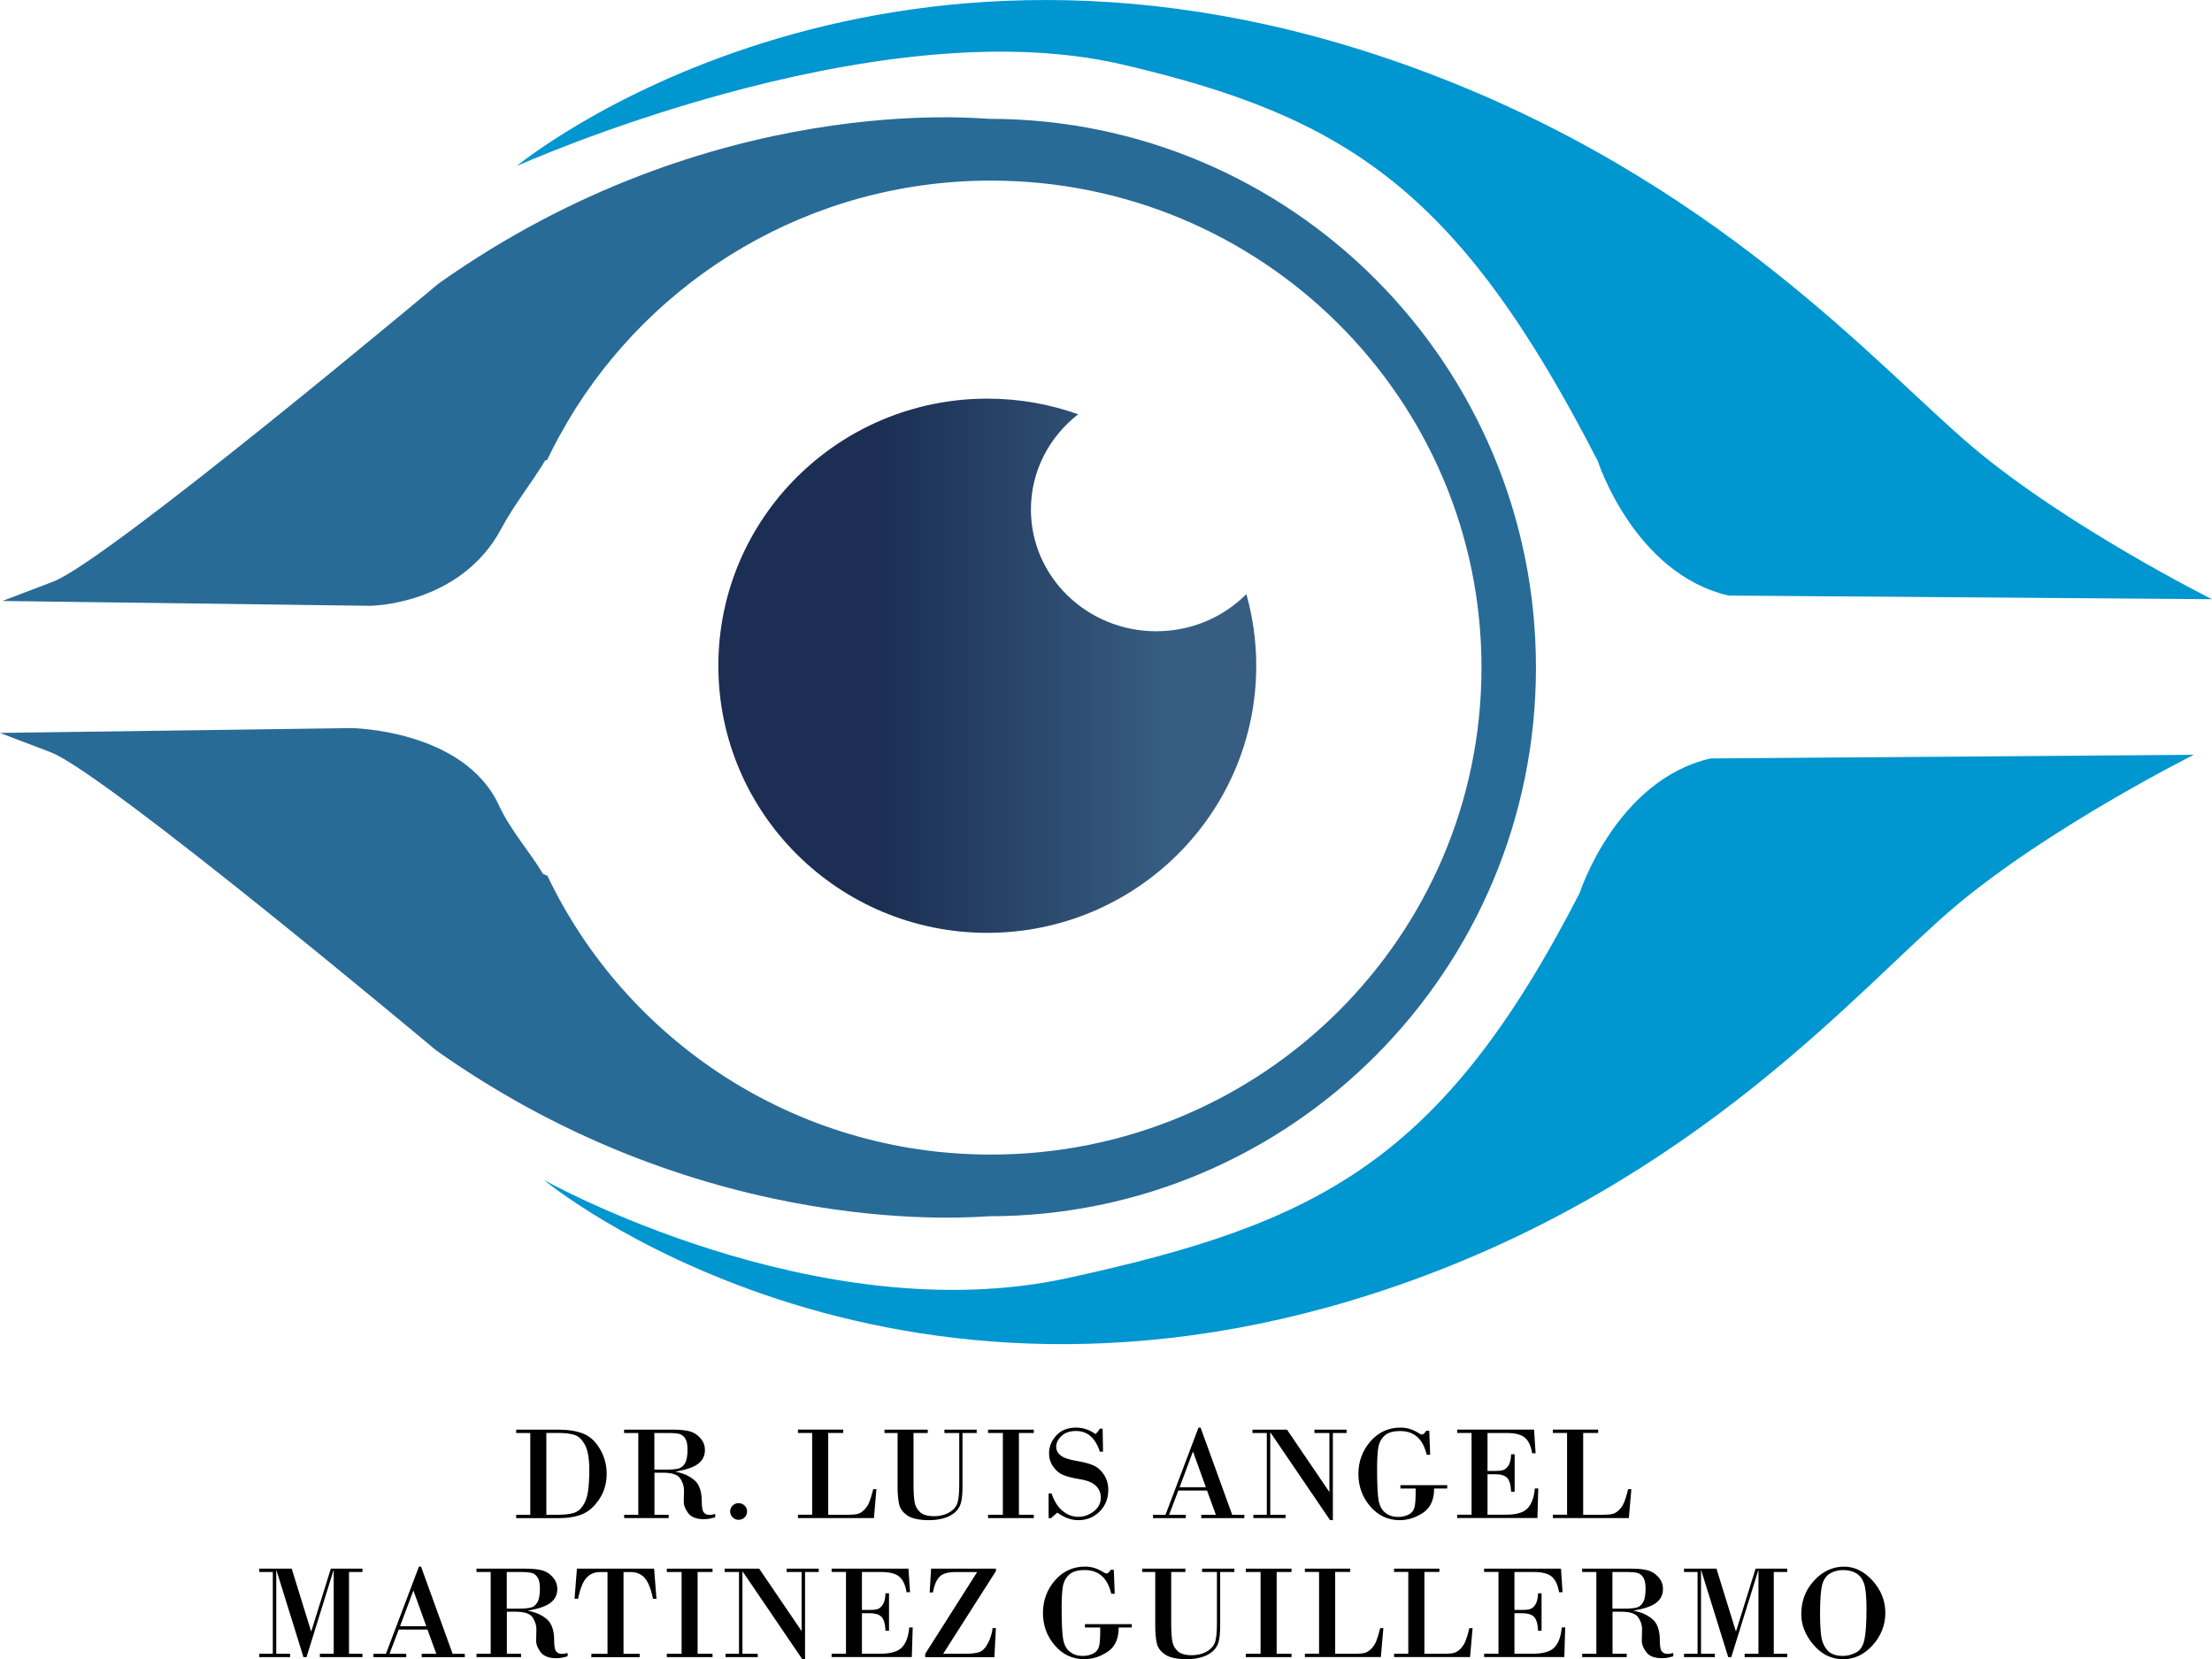 <?xml version="1.0" encoding="UTF-8"?><svg id="Layer_2" xmlns="http://www.w3.org/2000/svg" xmlns:xlink="http://www.w3.org/1999/xlink" viewBox="0 0 429.65 322.28"><defs><style>.cls-1{fill:#0096d0;}.cls-2{fill:#286b97;}.cls-3{fill:url(#linear-gradient);}</style><linearGradient id="linear-gradient" x1="139.53" y1="129.32" x2="244" y2="129.32" gradientTransform="matrix(1, 0, 0, 1, 0, 0)" gradientUnits="userSpaceOnUse"><stop offset=".3" stop-color="#1c2e53"/><stop offset=".84" stop-color="#375e82"/></linearGradient></defs><g id="_"><g><path class="cls-2" d="M192.12,23.08c-1.72,0-53.76-5.65-106.94,32,0,0-64,53.65-74.82,57.88L.47,116.73l71.29,.94s17.65,0,25.65-15.06c2.44-4.59,6.04-9.06,8.51-13.21,.12-.02,.23-.05,.35-.06,.68-1.43,1.41-2.83,2.15-4.22,.72-1.26,1.34-2.36,1.83-3.24,16.55-27.99,47.16-46.8,82.22-46.8,52.63,0,95.29,42.35,95.29,94.59s-42.66,94.59-95.29,94.59c-38.05,0-70.88-22.15-86.15-54.17l-.83-.33c-2.48-4.16-6.37-8.53-8.55-13.28-6.82-14.82-28.71-15.06-28.71-15.06l-68.24,.94,9.88,3.76c10.82,4.24,74.82,57.88,74.82,57.88,53.18,37.65,105.7,32.24,107.41,32.24,58.67,0,106.24-47.72,106.24-106.59S250.79,23.08,192.12,23.08Z"/><path class="cls-3" d="M224.59,122.61c-13.45,0-24.35-10.59-24.35-23.65,0-7.49,3.59-14.15,9.18-18.49-5.51-1.97-11.45-3.04-17.65-3.04-28.85,0-52.24,23.23-52.24,51.88s23.39,51.88,52.24,51.88,52.24-23.23,52.24-51.88c0-4.82-.68-9.48-1.92-13.91-4.43,4.44-10.63,7.21-17.5,7.21Z"/><path class="cls-1" d="M105.65,229.2s52.94,29.65,101.65,19.06c48.71-10.59,72.71-22.59,99.53-74.82,0,0,7.06-21.88,25.41-26.12l93.88-.71s-28.24,14.12-46.59,29.65-49.56,53.1-108,73.41c-99.53,34.59-165.88-20.47-165.88-20.47Z"/><path class="cls-1" d="M100.35,32.26S169.33,1.23,217.88,12.5c44.12,10.24,65.65,24.82,92.47,77.06,0,0,7.06,21.88,25.41,26.12l93.88,.71s-28.24-14.12-46.59-29.65-49.92-52.1-108-73.41C169.88-25.27,100.35,32.26,100.35,32.26Z"/><g><path d="M103,294.22v-15.88h-2.74v-.65h8.29c1.83,0,3.4,.25,4.71,.76,1.31,.51,2.4,1.5,3.27,2.99,.87,1.48,1.31,3.09,1.31,4.83,0,1.84-.48,3.48-1.44,4.92-.96,1.44-2.07,2.42-3.32,2.93-1.25,.51-2.78,.76-4.58,.76h-8.24v-.65h2.74Zm3.12-15.88v15.88h2.28c1.2,0,2.17-.11,2.93-.32,.76-.21,1.38-.68,1.87-1.4,.49-.72,.83-1.63,1-2.73,.17-1.1,.26-2.54,.26-4.32,0-2.14-.28-3.73-.83-4.78-.55-1.05-1.23-1.7-2.04-1.96-.8-.25-1.85-.38-3.14-.38h-2.33Z"/><path d="M123.98,294.22v-15.88h-2.76v-.65h9.63c1.26,0,2.29,.11,3.1,.32,.81,.21,1.5,.66,2.09,1.33,.58,.67,.88,1.44,.88,2.31,0,1.09-.43,1.97-1.28,2.64-.86,.68-2.31,1.18-4.35,1.53v.06c1.47,.28,2.67,.83,3.61,1.64,.94,.81,1.41,2.19,1.41,4.13,0,1.11,.13,1.82,.4,2.13,.27,.31,.64,.47,1.11,.47,.31,0,.67-.06,1.1-.18v.63c-.76,.26-1.49,.38-2.2,.38-1.44,0-2.46-.39-3.05-1.18-.59-.79-.88-1.55-.86-2.31l.05-2.18c0-.76-.25-1.51-.74-2.25-.49-.74-1.61-1.11-3.36-1.11h-1.64v8.17h2.76v.65h-8.65v-.65h2.76Zm3.12-15.88v7.11h2.36c1.01,0,1.79-.07,2.32-.2,.53-.13,.96-.48,1.28-1.04s.48-1.45,.48-2.67c0-1-.16-1.73-.48-2.19-.32-.46-.71-.75-1.17-.85s-1.06-.16-1.8-.16h-2.97Z"/><path d="M141.82,293.57c0-.44,.16-.81,.48-1.13s.7-.47,1.15-.47,.86,.16,1.18,.47c.32,.31,.48,.69,.48,1.13s-.16,.83-.48,1.15-.72,.48-1.18,.48-.83-.16-1.15-.48-.48-.7-.48-1.15Z"/><path d="M160.87,278.34v15.88h3.94c.76,0,1.36-.06,1.79-.17,.44-.11,.87-.38,1.29-.81,.42-.43,.75-.94,.98-1.53,.23-.59,.48-1.41,.74-2.46h.62l-.48,5.61h-14.76v-.65h2.76v-15.88h-2.76v-.65h8.8v.65h-2.92Z"/><path d="M186.31,278.34h-2.87v-.65h6.27v.65h-2.76v10.4c0,1.5-.12,2.61-.35,3.33-.23,.72-.65,1.32-1.26,1.81-.61,.49-1.34,.84-2.19,1.06-.85,.22-1.73,.33-2.64,.33-1.92,0-3.33-.29-4.22-.88s-1.44-1.32-1.64-2.18-.31-2.02-.31-3.47v-10.4h-2.54v-.65h8.4v.65h-2.76v10.1c0,1.39,.07,2.49,.2,3.28,.13,.79,.48,1.46,1.06,1.99,.58,.53,1.49,.79,2.74,.79,1.01,0,1.92-.2,2.72-.61s1.36-.95,1.68-1.63c.32-.68,.48-1.96,.48-3.82v-10.1Z"/><path d="M194.79,294.22v-15.88h-2.87v-.65h8.88v.65h-2.89v15.88h2.89v.65h-8.88v-.65h2.87Z"/><path d="M214.17,277.5l.08,4.46h-.62c-.87-2.67-2.42-4.01-4.62-4.01-1.22,0-2.17,.33-2.85,.99s-1.01,1.35-1.01,2.06c0,.66,.28,1.22,.84,1.68,.56,.46,1.59,.82,3.08,1.07,1.49,.25,2.63,.56,3.41,.92,.78,.36,1.44,.97,1.98,1.81,.54,.85,.81,1.82,.81,2.91,0,1.68-.56,3.08-1.68,4.2-1.12,1.12-2.51,1.68-4.17,1.68-1.35,0-2.7-.49-4.05-1.47l-1.23,1.08h-.46v-4.81h.56c.51,1.51,1.24,2.65,2.16,3.41,.93,.76,1.94,1.14,3.04,1.14s2.09-.35,3.01-1.06c.91-.71,1.37-1.6,1.37-2.67,0-.91-.32-1.67-.95-2.29-.63-.62-1.66-1.05-3.08-1.28-1.42-.23-2.51-.51-3.27-.82-.76-.31-1.41-.85-1.95-1.63-.54-.77-.81-1.63-.81-2.57,0-1.3,.47-2.46,1.41-3.48,.94-1.02,2.22-1.53,3.84-1.53,1.35,0,2.62,.42,3.79,1.26,.32-.3,.6-.65,.84-1.05h.54Z"/><path d="M234.45,289.52h-5.58l-1.79,4.71h3.25v.65h-6.37v-.65h2.42l6.41-16.93h.41l6.14,16.93h2.36v.65h-8.37v-.65h2.84l-1.72-4.71Zm-5.33-.65h5.1l-2.48-6.88h-.05l-2.57,6.88Z"/><path d="M258.89,278.34v16.93h-.54l-11.57-17.01h-.05v15.96h2.97v.65h-6.25v-.65h2.61v-15.88h-2.79v-.65h6.71l8.19,12.05h.05v-11.4h-2.91v-.65h6.24v.65h-2.66Z"/><path d="M274.98,289.12h-2.97v-.65h9.09v.65h-2.54c0,2.2-.72,3.77-2.16,4.72-1.44,.95-2.95,1.43-4.52,1.43-2.3,0-4.21-.9-5.74-2.69-1.53-1.79-2.29-3.89-2.29-6.29s.78-4.54,2.34-6.33c1.56-1.78,3.51-2.67,5.84-2.67,1.21,0,2.36,.34,3.46,1.03,.33,.21,.56,.31,.69,.31,.28,0,.56-.24,.84-.73h.59l.18,4.67h-.67c-.73-3.08-2.44-4.61-5.15-4.61-1.41,0-2.43,.31-3.08,.93-.65,.62-1.04,1.4-1.19,2.35-.14,.94-.22,2.29-.22,4.04,0,3.15,.11,5.24,.32,6.27s.65,1.8,1.32,2.31c.66,.52,1.48,.78,2.44,.78,.77,0,1.45-.15,2.05-.46,.6-.31,.97-.77,1.13-1.38,.15-.61,.23-1.52,.23-2.74v-.92Z"/><path d="M288.93,278.34v7.37h1.59c.56,0,1.03-.05,1.42-.16,.39-.11,.74-.4,1.05-.87s.49-1.21,.53-2.21h.68v7.28h-.68c-.07-1.38-.34-2.3-.82-2.74-.48-.44-1.2-.66-2.18-.66h-1.59v7.86h3.58c2.03,0,3.43-.42,4.21-1.25s1.25-2.12,1.4-3.85h.67l-.17,5.75h-15.58v-.65h2.79v-15.88h-2.79v-.65h14.93l.3,4.59h-.67c-.23-1.39-.69-2.4-1.4-3.01-.71-.62-1.89-.92-3.54-.92h-3.73Z"/><path d="M307.51,278.34v15.88h3.94c.76,0,1.36-.06,1.79-.17s.87-.38,1.29-.81c.42-.43,.75-.94,.98-1.53s.48-1.41,.74-2.46h.62l-.49,5.61h-14.76v-.65h2.76v-15.88h-2.76v-.65h8.8v.65h-2.92Z"/><path d="M50.36,304.69h6.3l3.76,12.15h.05l3.79-12.15h6.14v.65h-2.61v15.88h2.61v.65h-8.27v-.65h2.69v-16.18h-.05l-5.23,16.83h-.6l-5.23-16.83h-.05v16.18h2.69v.65h-5.99v-.65h2.63v-15.88h-2.63v-.65Z"/><path d="M83.03,316.52h-5.58l-1.79,4.71h3.25v.65h-6.37v-.65h2.42l6.41-16.93h.41l6.14,16.93h2.36v.65h-8.37v-.65h2.84l-1.72-4.71Zm-5.33-.65h5.1l-2.48-6.88h-.05l-2.57,6.88Z"/><path d="M95.31,321.22v-15.88h-2.76v-.65h9.63c1.26,0,2.29,.11,3.1,.32,.81,.21,1.5,.66,2.09,1.33,.58,.67,.88,1.44,.88,2.31,0,1.09-.43,1.97-1.28,2.64-.86,.68-2.31,1.18-4.35,1.53v.06c1.47,.28,2.67,.83,3.61,1.64,.94,.81,1.41,2.19,1.41,4.13,0,1.11,.13,1.82,.4,2.13,.27,.31,.64,.47,1.11,.47,.31,0,.67-.06,1.1-.18v.63c-.76,.26-1.49,.38-2.2,.38-1.44,0-2.46-.39-3.05-1.18-.59-.79-.88-1.55-.86-2.31l.05-2.18c0-.76-.25-1.51-.74-2.25-.49-.74-1.61-1.11-3.36-1.11h-1.64v8.17h2.76v.65h-8.65v-.65h2.76Zm3.12-15.88v7.11h2.36c1.01,0,1.79-.07,2.32-.2,.53-.13,.96-.48,1.28-1.04s.48-1.45,.48-2.67c0-1-.16-1.73-.48-2.19-.32-.46-.71-.75-1.17-.85s-1.06-.16-1.8-.16h-2.97Z"/><path d="M112.08,304.69h14.97l.46,5.85h-.67c-.41-1.96-.95-3.31-1.63-4.06s-1.57-1.13-2.67-1.13h-1.43v15.88h3.14v.65h-9.39v-.65h3.14v-15.88h-1.43c-1.1,0-1.99,.38-2.67,1.13s-1.22,2.11-1.63,4.06h-.67l.46-5.85Z"/><path d="M132.39,321.22v-15.88h-2.87v-.65h8.88v.65h-2.9v15.88h2.9v.65h-8.88v-.65h2.87Z"/><path d="M156.37,305.34v16.93h-.54l-11.57-17.01h-.05v15.96h2.97v.65h-6.25v-.65h2.61v-15.88h-2.79v-.65h6.71l8.19,12.05h.05v-11.4h-2.91v-.65h6.24v.65h-2.66Z"/><path d="M167.42,305.34v7.37h1.58c.56,0,1.03-.05,1.42-.16,.39-.11,.74-.4,1.05-.87s.49-1.21,.53-2.21h.68v7.28h-.68c-.07-1.38-.34-2.3-.82-2.74-.48-.44-1.2-.66-2.18-.66h-1.58v7.86h3.58c2.03,0,3.43-.42,4.21-1.25s1.25-2.12,1.4-3.85h.67l-.17,5.75h-15.58v-.65h2.79v-15.88h-2.79v-.65h14.93l.3,4.59h-.67c-.23-1.39-.69-2.4-1.4-3.01-.71-.62-1.89-.92-3.54-.92h-3.73Z"/><path d="M193.18,321.88h-13.47v-.65l10.09-15.88h-4.14c-1.51,0-2.56,.3-3.16,.9-.59,.6-1.03,1.62-1.3,3.06h-.62l.27-4.62h12.6v.46l-10.25,16.07h4.3c1.23,0,2.16-.12,2.78-.35,.62-.24,1.17-.82,1.64-1.76,.48-.94,.77-1.89,.88-2.88h.64l-.29,5.64Z"/><path d="M213.71,316.12h-2.97v-.65h9.09v.65h-2.54c0,2.2-.72,3.77-2.16,4.72-1.44,.95-2.95,1.43-4.52,1.43-2.3,0-4.21-.9-5.74-2.69-1.53-1.79-2.29-3.89-2.29-6.29s.78-4.54,2.34-6.33c1.56-1.78,3.51-2.67,5.84-2.67,1.21,0,2.36,.34,3.46,1.03,.33,.21,.56,.31,.69,.31,.28,0,.56-.24,.84-.73h.59l.18,4.67h-.67c-.73-3.08-2.44-4.61-5.15-4.61-1.41,0-2.43,.31-3.08,.93-.65,.62-1.04,1.4-1.19,2.35-.14,.94-.22,2.29-.22,4.04,0,3.15,.11,5.24,.32,6.27s.65,1.8,1.32,2.31c.66,.52,1.48,.78,2.44,.78,.77,0,1.45-.15,2.05-.46,.6-.31,.97-.77,1.13-1.38,.15-.61,.23-1.52,.23-2.74v-.92Z"/><path d="M236.36,305.34h-2.87v-.65h6.27v.65h-2.76v10.4c0,1.5-.12,2.61-.35,3.33-.23,.72-.65,1.32-1.26,1.81s-1.34,.84-2.19,1.06c-.85,.22-1.73,.33-2.64,.33-1.92,0-3.33-.29-4.22-.88-.89-.59-1.44-1.32-1.64-2.18s-.31-2.02-.31-3.47v-10.4h-2.54v-.65h8.4v.65h-2.76v10.1c0,1.39,.07,2.49,.2,3.28s.48,1.46,1.06,1.99c.58,.53,1.49,.79,2.74,.79,1.01,0,1.92-.2,2.72-.61s1.36-.95,1.68-1.63c.32-.68,.48-1.96,.48-3.82v-10.1Z"/><path d="M244.85,321.22v-15.88h-2.87v-.65h8.88v.65h-2.89v15.88h2.89v.65h-8.88v-.65h2.87Z"/><path d="M259.34,305.34v15.88h3.94c.76,0,1.36-.06,1.79-.17s.87-.38,1.29-.81c.42-.43,.75-.94,.98-1.53s.48-1.41,.74-2.46h.62l-.49,5.61h-14.76v-.65h2.76v-15.88h-2.76v-.65h8.8v.65h-2.92Z"/><path d="M276.67,305.34v15.88h3.94c.76,0,1.36-.06,1.79-.17s.87-.38,1.29-.81c.42-.43,.75-.94,.98-1.53s.48-1.41,.74-2.46h.62l-.49,5.61h-14.76v-.65h2.76v-15.88h-2.76v-.65h8.8v.65h-2.92Z"/><path d="M294.16,305.34v7.37h1.59c.56,0,1.03-.05,1.42-.16,.39-.11,.74-.4,1.05-.87s.49-1.21,.53-2.21h.68v7.28h-.68c-.07-1.38-.34-2.3-.82-2.74-.48-.44-1.2-.66-2.18-.66h-1.59v7.86h3.58c2.03,0,3.43-.42,4.21-1.25s1.25-2.12,1.4-3.85h.67l-.17,5.75h-15.58v-.65h2.79v-15.88h-2.79v-.65h14.93l.3,4.59h-.67c-.23-1.39-.69-2.4-1.4-3.01-.71-.62-1.89-.92-3.54-.92h-3.73Z"/><path d="M310.07,321.22v-15.88h-2.76v-.65h9.63c1.26,0,2.29,.11,3.1,.32,.81,.21,1.5,.66,2.09,1.33s.88,1.44,.88,2.31c0,1.09-.43,1.97-1.28,2.64-.86,.68-2.31,1.18-4.35,1.53v.06c1.47,.28,2.67,.83,3.61,1.64,.94,.81,1.41,2.19,1.41,4.13,0,1.11,.13,1.82,.4,2.13,.27,.31,.63,.47,1.11,.47,.31,0,.67-.06,1.1-.18v.63c-.76,.26-1.49,.38-2.2,.38-1.44,0-2.46-.39-3.05-1.18-.59-.79-.88-1.55-.86-2.31l.05-2.18c0-.76-.25-1.51-.74-2.25-.49-.74-1.61-1.11-3.36-1.11h-1.64v8.17h2.76v.65h-8.65v-.65h2.76Zm3.12-15.88v7.11h2.36c1.01,0,1.79-.07,2.32-.2,.53-.13,.96-.48,1.28-1.04,.32-.56,.48-1.45,.48-2.67,0-1-.16-1.73-.48-2.19-.32-.46-.71-.75-1.17-.85-.46-.11-1.06-.16-1.8-.16h-2.97Z"/><path d="M327.1,304.69h6.3l3.76,12.15h.05l3.79-12.15h6.14v.65h-2.61v15.88h2.61v.65h-8.27v-.65h2.69v-16.18h-.05l-5.23,16.83h-.6l-5.23-16.83h-.05v16.18h2.69v.65h-5.99v-.65h2.63v-15.88h-2.63v-.65Z"/><path d="M358.03,322.28c-2.27,0-4.2-.93-5.78-2.79-1.58-1.86-2.38-3.85-2.38-5.97,0-2.55,.83-4.72,2.5-6.52,1.66-1.8,3.6-2.7,5.8-2.7,2.07,0,3.93,.91,5.57,2.74,1.64,1.83,2.46,3.91,2.46,6.23s-.82,4.49-2.47,6.3c-1.65,1.81-3.54,2.71-5.69,2.71Zm.05-17.33c-.96,0-1.82,.22-2.59,.65-.76,.43-1.28,1.18-1.56,2.25-.27,1.07-.41,2.93-.41,5.59,0,1.84,.08,3.3,.24,4.4s.56,2,1.2,2.72c.64,.72,1.65,1.08,3.02,1.08,.84,0,1.68-.22,2.52-.65s1.39-1.29,1.65-2.57c.26-1.28,.39-3.24,.39-5.89,0-2.4-.16-4.06-.48-4.97-.32-.91-.83-1.57-1.53-1.98-.7-.41-1.52-.61-2.44-.61Z"/></g></g></g></svg>